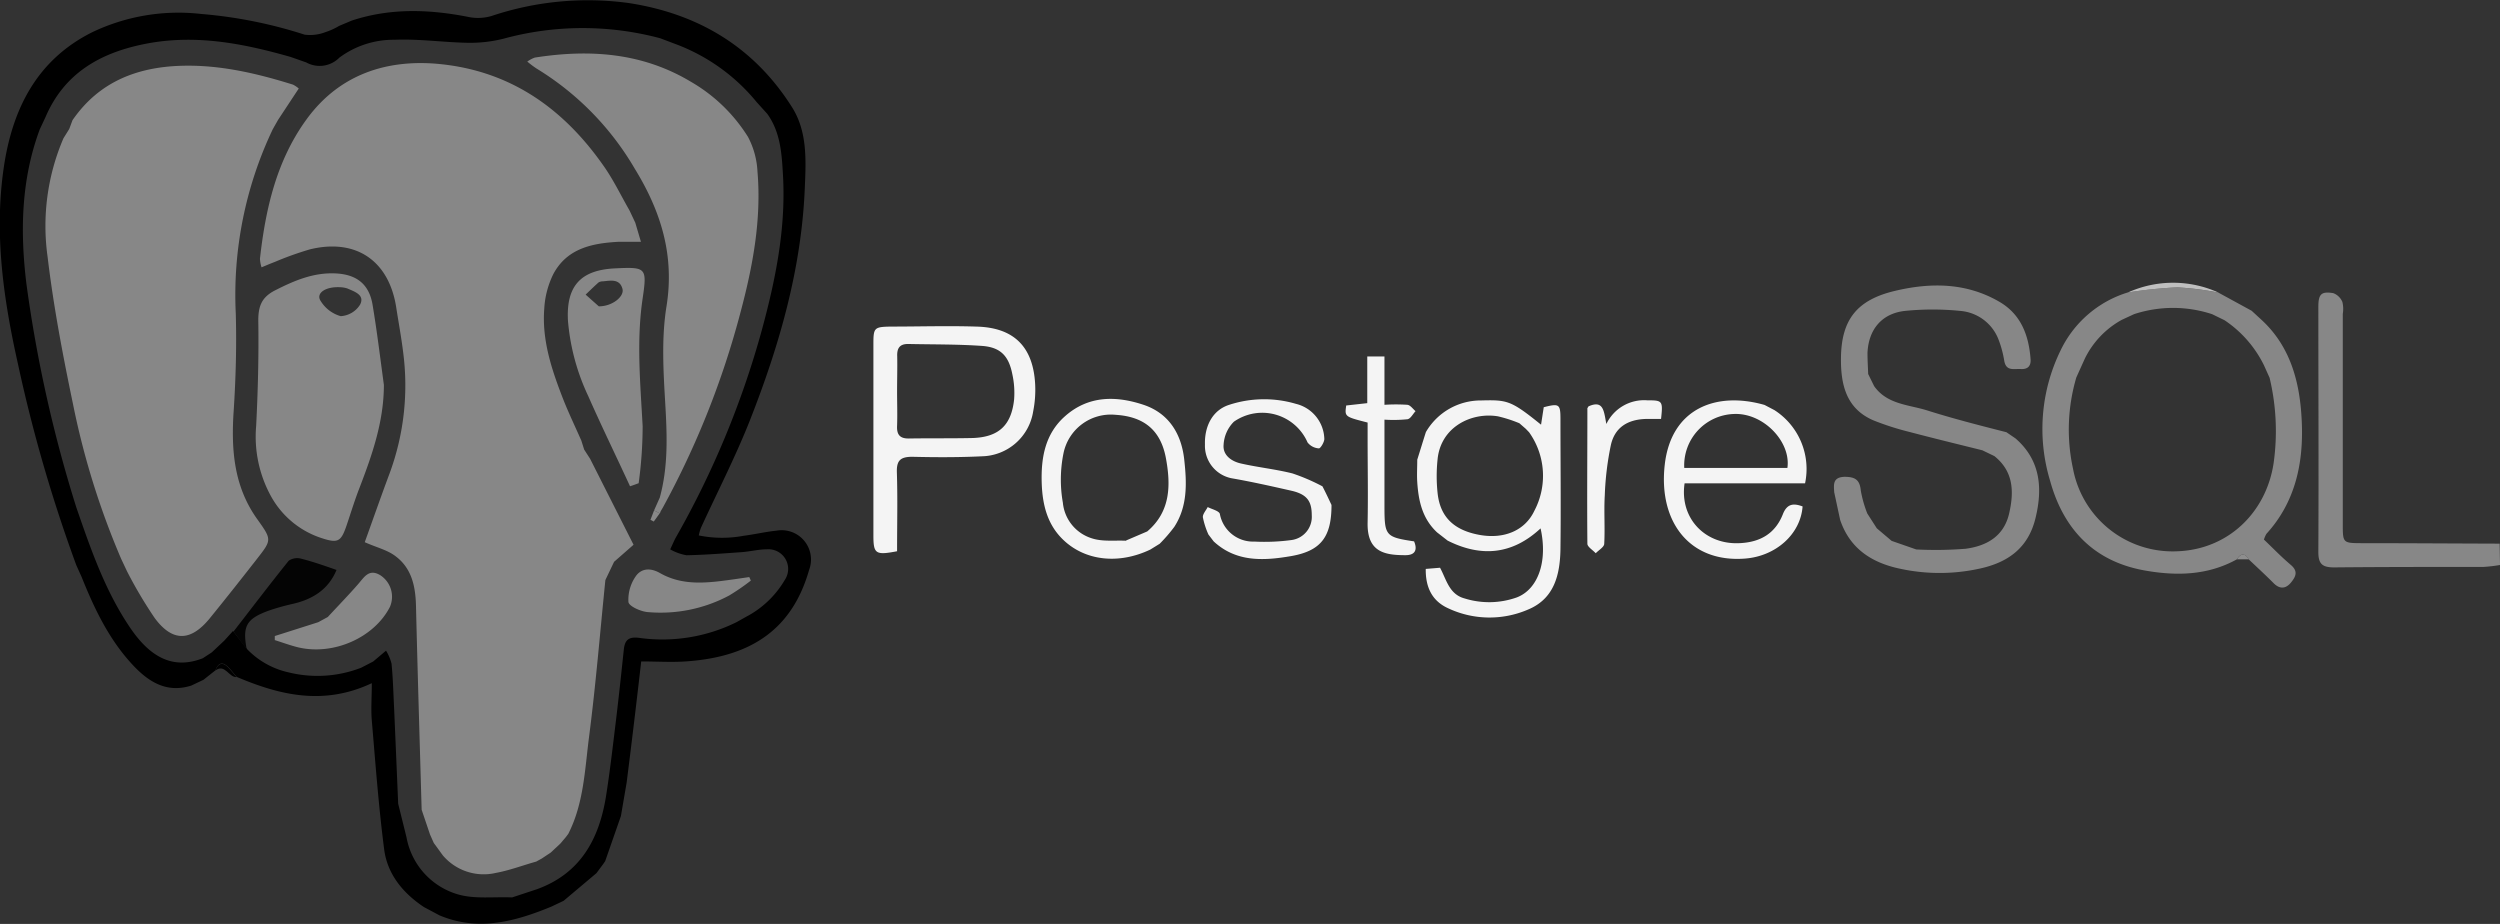 <svg id="Layer_1" data-name="Layer 1" xmlns="http://www.w3.org/2000/svg" viewBox="0 0 362.09 133.82"><rect x="0" y="0" width="362.09" height="133.82" fill="#333333" stroke="none"/><defs><style>.cls-1{fill:#878787;}.cls-2{fill:#f4f4f4;}.cls-3{fill:#bfbfbf;}.cls-4{fill:#616161;}.cls-5{fill:#a7a7a7;}.cls-6{fill:#b8b8b8;}.cls-7{fill:#9e9e9e;}.cls-8{fill:#b3b3b3;}.cls-9{fill:#5a5a5a;}.cls-10{fill:#d0d0d0;}.cls-11{fill:#8e8e8e;}.cls-12{fill:#c3c3c3;}.cls-13{fill:#a1a1a1;}.cls-14{fill:#828282;}.cls-15{fill:#b4b4b4;}.cls-16{fill:#585858;}.cls-17{fill:silver;}.cls-18{fill:#6b6b6b;}.cls-19{fill:#929292;}.cls-20{fill:#565656;}.cls-21{fill:#737373;}.cls-22{fill:#777;}.cls-23{fill:#5f5f5f;}.cls-24{fill:#5e5e5e;}.cls-25{fill:#040404;}.cls-26{fill:#7e7e7e;}.cls-27{fill:gray;}.cls-28{fill:#686868;}.cls-29{fill:#7f7f7f;}.cls-30{fill:#afafaf;}.cls-31{fill:#6e6e6e;}.cls-32{fill:#626262;}.cls-33{fill:#888;}.cls-34{fill:#acacac;}.cls-35{fill:#ccc;}.cls-36{fill:#a0a0a0;}.cls-37{fill:#aaa;}.cls-38{fill:#7d7d7d;}.cls-39{fill:#c6c6c6;}.cls-40{fill:#c8c8c8;}.cls-41{fill:#979797;}.cls-42{fill:#b1b1b1;}.cls-43{fill:#bbb;}.cls-44{fill:#c2c2c2;}.cls-45{fill:#b5b5b5;}</style></defs><title>postgresql</title><path class="cls-1" d="M390.49,172.23a21.61,21.61,0,0,1-2.39.28c-7.22,0-14.44,0-21.66.07-1.73,0-2.27-.55-2.26-2.26.06-11.82,0-23.64,0-35.46,0-1.87.42-2.29,2.17-2a2.32,2.32,0,0,1,1.31,1.27,4.31,4.31,0,0,1,.06,1.73q0,15.31,0,30.64c0,2.48.07,2.56,2.58,2.57,6.71,0,13.43.05,20.14.07Z" transform="translate(-28.4 -90.4)"/><path d="M79.35,93.38c5.64-1.86,11.33-1.64,17.07-.49a6.89,6.89,0,0,0,3.19-.18,43.88,43.88,0,0,1,19.86-1.87c10.12,1.56,18.18,6.41,23.67,15.13,2.19,3.5,2,7.59,1.83,11.51-.46,11.81-3.7,23-8,33.91-2.09,5.27-4.7,10.33-7.06,15.48a7.66,7.66,0,0,0-.3,1.08,16.93,16.93,0,0,0,6.5.05c1.59-.2,3.16-.58,4.75-.74a4.25,4.25,0,0,1,4.73,5.68c-2.38,8.34-8.1,12.61-17.9,13.26-2.09.14-4.2,0-6.42,0q-1,8.79-2.11,17.55l-.83,4.84-2.28,6.54-.34.49h0l-.93,1.25-4.75,4-1.79.85c-5.26,2.16-10.57,3.61-16.18,1.26l-2.27-1.21c-3-2-5.28-4.73-5.75-8.35-.8-6.2-1.26-12.44-1.79-18.67-.14-1.64,0-3.3,0-5.4-7,3.29-13.34,1.73-19.57-.91-.41-.47-.79-1-1.23-1.42-.86-.87-1.46-.57-1.85.47l-1.73,1.37-1.77.84c-3.68,1.16-6.34-.66-8.62-3.15-3.33-3.63-5.42-8-7.24-12.54l-.8-1.78A218.1,218.1,0,0,1,31,143.11c-2.1-9.37-3.46-18.82-2.06-28.41,1.23-8.46,4.77-15.62,12.83-19.64a29,29,0,0,1,15.75-2.64,66.39,66.39,0,0,1,15,3,6.16,6.16,0,0,0,3-.36,9.72,9.72,0,0,0,2-.91ZM62.14,181.8l.08.07,2,2.58a11.89,11.89,0,0,0,6,3.34,17.47,17.47,0,0,0,10.49-.68l1.74-.9,1.86-1.57a6.59,6.59,0,0,1,.8,1.89c.21,2.12.26,4.26.37,6.4q.3,6.93.59,13.88l1.21,4.88a10.57,10.57,0,0,0,7.35,8.22c2.46.75,5.28.35,7.94.47l3.6-1.19c6.3-2.28,9-7.26,10-13.45.58-3.67,1-7.36,1.45-11.05.41-3.39.77-6.8,1.13-10.2.15-1.45.75-1.92,2.33-1.69a24.23,24.23,0,0,0,14-2.29l1.39-.78a14,14,0,0,0,5.6-5.34,2.85,2.85,0,0,0-2.57-4.43c-1.22,0-2.45.32-3.68.41-2.67.19-5.35.4-8,.45a7.47,7.47,0,0,1-2.35-.85c.39-.83.61-1.37.9-1.87a130.56,130.56,0,0,0,12.34-29.78c2-7.33,3.52-14.76,3.1-22.43-.18-3.12-.33-6.29-2.28-9L138,105.2a27.65,27.65,0,0,0-11.76-8.42l-2.22-.84a43.52,43.52,0,0,0-22.71.07,19.92,19.92,0,0,1-5.1.59c-3.56-.06-7.12-.59-10.66-.44a13.15,13.15,0,0,0-8,2.59,4,4,0,0,1-4.8.69l-2.25-.79c-7-2-14-3.35-21.29-1.85-6.41,1.31-11.52,4.27-14.21,10.54l-.84,1.79c-2.71,7.29-2.86,14.85-1.93,22.41a195,195,0,0,0,7.22,32.34l.78,2.25c1.87,5.34,3.88,10.61,7.11,15.32,3.06,4.46,6.41,5.86,10.43,4.29l1.3-.85,1.81-1.7Z" transform="translate(-28.4 -90.4)"/><path class="cls-1" d="M352.38,171.41c-4.24,2.35-8.8,2.43-13.37,1.61-7.37-1.32-11.77-6-13.7-13.05a25.87,25.87,0,0,1,1.49-18.72,16,16,0,0,1,9.77-8.49,66,66,0,0,1,7.13-.74,42.85,42.85,0,0,1,6,.76l4.82,2.63,1.39,1.28c4.28,3.92,5.6,9.14,5.86,14.59.3,6-.84,11.76-5.11,16.44a3.72,3.72,0,0,0-.36.83c1.25,1.19,2.5,2.49,3.87,3.65,1.08.91.8,1.65.05,2.57s-1.63,1-2.53.08c-1.18-1.18-2.41-2.31-3.62-3.46C353.51,170.45,352.94,170.53,352.38,171.41ZM337.49,135.9l-1.79.83a12.86,12.86,0,0,0-5.34,5.61l-1.23,2.72a26.67,26.67,0,0,0-.49,13.19,14.68,14.68,0,0,0,15,12c7.53-.22,13-5.7,14.06-12.76a33.21,33.21,0,0,0-.58-12.37l-.81-1.8a16.66,16.66,0,0,0-5.72-6.54l-1.78-.87A18.1,18.1,0,0,0,337.49,135.9Z" transform="translate(-28.4 -90.4)"/><path class="cls-1" d="M320.32,153.9c3.67,3.19,3.94,7.31,2.88,11.6s-4,6.39-8.14,7.27a27,27,0,0,1-11.47,0c-4.09-.86-7.26-2.9-8.67-7.07l-.86-4c-.07-1.12-.23-2.17,1.48-2.24,1.54,0,2.23.42,2.37,2a17.24,17.24,0,0,0,.94,3.31l1.38,2.15,2.15,1.82,3.56,1.24a55.1,55.1,0,0,0,7.16-.1c3-.4,5.54-1.78,6.3-5.13.72-3.13.64-6.06-2.14-8.29l-1.74-.84c-3.53-.88-7.08-1.74-10.6-2.67a39.22,39.22,0,0,1-5.19-1.67c-4-1.72-4.74-5.29-4.69-9.09.07-5.59,2.4-8.39,7.9-9.68,5.19-1.22,10.31-1.16,15.06,1.61,3.12,1.82,4.24,4.85,4.5,8.29.08,1-.41,1.5-1.41,1.44s-2.12.36-2.4-1.18a15.34,15.34,0,0,0-.85-3.14,6.49,6.49,0,0,0-5.53-4.1,40,40,0,0,0-8,0c-3.37.37-5.28,2.7-5.43,6.08,0,1,.06,2,.1,3.06l.86,1.75c1.82,2.59,4.83,2.68,7.48,3.46C311.15,151,315.07,152,319,153Z" transform="translate(-28.4 -90.4)"/><path class="cls-2" d="M158.33,170.24c-3.14.6-3.43.38-3.43-2.33q0-13.8,0-27.6c0-2.46.08-2.57,2.59-2.61,4.08,0,8.17-.13,12.26,0,5.48.11,8.3,2.9,8.58,8.38a16.08,16.08,0,0,1-.29,3.91,7.69,7.69,0,0,1-7.44,6.5c-3.35.16-6.71.15-10.07.07-1.72,0-2.29.53-2.23,2.27C158.42,162.57,158.33,166.35,158.33,170.24Zm0-23.15c0,1.68.06,3.36,0,5-.06,1.31.44,1.85,1.76,1.82,3.07-.05,6.13,0,9.19-.07,3.77-.13,5.6-1.84,6-5.58a12.63,12.63,0,0,0-.26-3.67c-.52-2.65-1.72-3.9-4.39-4.09-3.56-.25-7.14-.2-10.71-.28-1.25,0-1.62.65-1.57,1.81C158.38,143.73,158.33,145.41,158.33,147.09Z" transform="translate(-28.4 -90.4)"/><path class="cls-2" d="M236.54,167.51c-2.14-2-2.69-4.55-2.87-7.27-.07-1.08,0-2.17,0-3.26.42-1.34.83-2.68,1.25-4a9.19,9.19,0,0,1,8-4.58c3.81-.1,4.33,0,8.68,3.51l.39-2.53c2.19-.56,2.41-.46,2.42,1.56,0,6.35.08,12.7,0,19.05-.07,3.62-.87,7.11-4.68,8.69a14.07,14.07,0,0,1-11.67-.22c-2.24-1.05-3.2-3-3.16-5.66l2.07-.17c.94,1.74,1.32,3.85,3.57,4.45a11.93,11.93,0,0,0,7.54-.15c3.11-1.19,4.51-5.26,3.45-10-4.09,3.81-8.61,4.21-13.46,1.77Zm12.85-15h0l-.46-.4h0l-.47-.41a19.67,19.67,0,0,0-3.1-1c-3.81-.63-8.25,1.51-8.74,6.16a23.12,23.12,0,0,0,0,5c.38,3.43,2.37,5.32,6,6s6.66-.63,8-3.46a10.87,10.87,0,0,0-.75-11.39Z" transform="translate(-28.4 -90.4)"/><path class="cls-2" d="M285.4,149.8a10.13,10.13,0,0,1,4.44,10.6H272.39c-.76,5.11,3.05,9,8.13,8.66,2.89-.17,5-1.42,6.09-4.15.61-1.58,1.56-1.65,2.87-1.16-.29,4-3.85,7.2-8.32,7.55-8.05.63-12.6-5.34-11.64-13.63.94-8.14,7.47-10.62,14.45-8.62Zm1.88,8.37c.54-3.77-3.47-8-7.75-7.81a7.45,7.45,0,0,0-7.19,7.81Z" transform="translate(-28.4 -90.4)"/><path class="cls-2" d="M221.25,163.54c0,4.57-1.47,6.67-5.95,7.42-3.89.66-7.86.88-11.12-2.15l-.76-1a11.56,11.56,0,0,1-.8-2.48c-.05-.46.45-1,.7-1.49.61.32,1.65.55,1.76,1a4.89,4.89,0,0,0,5,4,29,29,0,0,0,5.43-.23,3.39,3.39,0,0,0,2.88-3.59c0-2.05-.71-3-2.84-3.52-2.91-.66-5.83-1.32-8.77-1.83a4.79,4.79,0,0,1-3.86-4.86c-.08-2.76,1.15-5,3.46-5.76a16.25,16.25,0,0,1,9.71-.16,5.38,5.38,0,0,1,4.12,5.09c0,.46-.56,1.38-.79,1.36a2.23,2.23,0,0,1-1.64-.86,7.16,7.16,0,0,0-10.67-3,5.09,5.09,0,0,0-1.49,3.36c-.13,1.48,1.13,2.37,2.47,2.68,2.48.57,5,.82,7.51,1.45a29,29,0,0,1,4.34,1.87C220.41,161.75,220.83,162.64,221.25,163.54Z" transform="translate(-28.4 -90.4)"/><path class="cls-2" d="M195,170c-4.57,2.18-9.43,1.64-12.61-1.42-2.32-2.22-3-5.11-3.11-8.15-.12-3.66.45-7.18,3.4-9.77,3.4-3,7.41-2.94,11.34-1.63,3.63,1.21,5.49,4.16,5.9,7.94.37,3.36.51,6.73-1.44,9.74a22.29,22.29,0,0,1-2.12,2.45Zm-3.5-1.32,3.06-1.31c3.42-2.9,3.42-6.77,2.7-10.64-.77-4.11-3.26-6-7.28-6.25a7,7,0,0,0-7.56,5.63,19.19,19.19,0,0,0-.08,7.09,6,6,0,0,0,4.2,5.17C188.1,168.88,189.86,168.64,191.52,168.72Z" transform="translate(-28.4 -90.4)"/><path class="cls-2" d="M233.21,168.81c.52,1.23.15,2-1.24,2-3,0-5.58-.43-5.49-4.7.08-4.08,0-8.16,0-12.24v-2.27c-3.33-.85-3.33-.85-3.1-2.47l3.05-.34v-6.76h2.49v7a25.51,25.51,0,0,1,3.33,0c.43.06.79.6,1.17.92-.38.41-.71,1.09-1.16,1.17a19.83,19.83,0,0,1-3.34.06v3.66c0,3,0,6,0,9C228.93,168,229.09,168.19,233.21,168.81Z" transform="translate(-28.4 -90.4)"/><path class="cls-2" d="M258.47,149.26c2.22-1,2.23.77,2.59,2.55a6.05,6.05,0,0,1,5.92-3.43c2.21,0,2.29.06,2,2.7-.72,0-1.49,0-2.26,0-2.61.1-4.42,1.24-5,3.74a42.8,42.8,0,0,0-.89,7.33c-.14,2.33.05,4.68-.08,7,0,.48-.8.92-1.23,1.38-.42-.46-1.21-.92-1.21-1.38-.06-6.5,0-13,0-19.48C258.27,149.54,258.39,149.41,258.47,149.26Z" transform="translate(-28.4 -90.4)"/><path class="cls-3" d="M349.73,132.78a42.85,42.85,0,0,0-6-.76,66,66,0,0,0-7.13.74A15.9,15.9,0,0,1,349.73,132.78Z" transform="translate(-28.4 -90.4)"/><path class="cls-4" d="M118.33,208.61l.83-4.84Z" transform="translate(-28.4 -90.4)"/><path d="M59.58,187.52c.39-1,1-1.34,1.85-.47.44.45.82.95,1.23,1.42C61.52,188.53,61,186.47,59.58,187.52Z" transform="translate(-28.4 -90.4)"/><path class="cls-5" d="M294.06,161.72l.86,4Z" transform="translate(-28.4 -90.4)"/><path class="cls-6" d="M234.92,153c-.42,1.35-.83,2.69-1.25,4C234.09,155.64,234.5,154.3,234.92,153Z" transform="translate(-28.4 -90.4)"/><path class="cls-7" d="M305.94,170l-3.56-1.24Z" transform="translate(-28.4 -90.4)"/><path class="cls-8" d="M221.25,163.54c-.42-.9-.84-1.79-1.27-2.69C220.41,161.75,220.83,162.64,221.25,163.54Z" transform="translate(-28.4 -90.4)"/><path class="cls-9" d="M89.79,221.8,92.06,223Z" transform="translate(-28.4 -90.4)"/><path class="cls-10" d="M300.23,167l-1.38-2.15Z" transform="translate(-28.4 -90.4)"/><path class="cls-11" d="M352.38,171.41c.56-.88,1.13-1,1.72,0Z" transform="translate(-28.4 -90.4)"/><path class="cls-12" d="M315.52,155.65l1.74.84Z" transform="translate(-28.4 -90.4)"/><path class="cls-13" d="M355.94,136.69l-1.39-1.28Z" transform="translate(-28.4 -90.4)"/><path class="cls-14" d="M79.35,93.38l-1.83.77Z" transform="translate(-28.4 -90.4)"/><path class="cls-15" d="M299.8,146.35l-.86-1.75Z" transform="translate(-28.4 -90.4)"/><path class="cls-16" d="M56.08,189.73l1.77-.84Z" transform="translate(-28.4 -90.4)"/><path class="cls-17" d="M320.32,153.9,319,153Z" transform="translate(-28.4 -90.4)"/><path class="cls-18" d="M236.54,167.51l1.44,1.2Z" transform="translate(-28.4 -90.4)"/><path class="cls-19" d="M39.42,172.26l.8,1.78Z" transform="translate(-28.4 -90.4)"/><path class="cls-20" d="M108.24,221.75l1.79-.85Z" transform="translate(-28.4 -90.4)"/><path class="cls-21" d="M195,170l1.36-.84Z" transform="translate(-28.4 -90.4)"/><path class="cls-22" d="M285.4,149.8l-1.43-.75Z" transform="translate(-28.4 -90.4)"/><path class="cls-23" d="M114.78,216.88l.93-1.25Z" transform="translate(-28.4 -90.4)"/><path class="cls-24" d="M203.42,167.84l.76,1Z" transform="translate(-28.4 -90.4)"/><path class="cls-23" d="M115.71,215.64l.34-.49Z" transform="translate(-28.4 -90.4)"/><path class="cls-25" d="M62.22,181.87c2.66-3.43,5.29-6.89,8-10.26a2.2,2.2,0,0,1,1.85-.28c1.68.43,3.31,1,5.07,1.62-1.15,2.78-3.39,4.23-6.28,4.9a32.81,32.81,0,0,0-3.56,1c-3.24,1.19-3.8,2.24-3.16,5.62Z" transform="translate(-28.4 -90.4)"/><path class="cls-26" d="M86,206.81c.4,1.63.81,3.25,1.21,4.88Z" transform="translate(-28.4 -90.4)"/><path class="cls-20" d="M102.48,220.38l3.6-1.19Z" transform="translate(-28.4 -90.4)"/><path class="cls-27" d="M72.78,99.44l-2.25-.79Z" transform="translate(-28.4 -90.4)"/><path class="cls-28" d="M39.48,163.88l.78,2.25Z" transform="translate(-28.4 -90.4)"/><path class="cls-29" d="M126.27,96.78l-2.22-.84Z" transform="translate(-28.4 -90.4)"/><path class="cls-18" d="M139.39,106.9,138,105.2Z" transform="translate(-28.4 -90.4)"/><path class="cls-30" d="M35,107.34l-.84,1.79Z" transform="translate(-28.4 -90.4)"/><path class="cls-31" d="M60.91,183.19l1.23-1.39Z" transform="translate(-28.4 -90.4)"/><path class="cls-32" d="M80.62,187.11l1.74-.9Z" transform="translate(-28.4 -90.4)"/><path class="cls-33" d="M57.8,185.74l1.3-.85Z" transform="translate(-28.4 -90.4)"/><path class="cls-34" d="M135,180.51l1.39-.78Z" transform="translate(-28.4 -90.4)"/><path class="cls-35" d="M330.36,142.34l-1.23,2.72Z" transform="translate(-28.4 -90.4)"/><path class="cls-36" d="M350.59,136.77l-1.78-.87Z" transform="translate(-28.4 -90.4)"/><path class="cls-34" d="M337.49,135.9l-1.79.83Z" transform="translate(-28.4 -90.4)"/><path class="cls-37" d="M357.12,145.11l-.81-1.8Z" transform="translate(-28.4 -90.4)"/><path class="cls-38" d="M249.38,152.49l-.46-.4Z" transform="translate(-28.4 -90.4)"/><path class="cls-38" d="M248.92,152.09l-.47-.41Z" transform="translate(-28.4 -90.4)"/><path class="cls-38" d="M249.83,152.92l-.44-.42Z" transform="translate(-28.4 -90.4)"/><path class="cls-39" d="M191.52,168.72l3.06-1.31Z" transform="translate(-28.4 -90.4)"/><path class="cls-1" d="M106.06,215.19c-2,.56-3.87,1.28-5.85,1.64a7.76,7.76,0,0,1-7.69-2.56L91.6,213h0l-.37-.5-.55-1.24-1.21-3.58c-.28-9.84-.58-19.69-.82-29.53-.07-2.82-.61-5.46-3-7.22-1.16-.88-2.72-1.24-4.42-2,1.17-3.25,2.34-6.6,3.58-9.92a36.75,36.75,0,0,0,2-17.44c-.26-2.17-.66-4.33-1-6.5-1-6.84-5.77-10.19-12.5-8.56a46.34,46.34,0,0,0-5.14,1.84c-.59.22-1.17.47-1.89.77a4.93,4.93,0,0,1-.23-1.24c.81-7.25,2.41-14.29,6.82-20.29s10.75-8.46,18.19-8c10.78.75,18.75,6.23,24.78,14.86,1.41,2,2.5,4.28,3.73,6.42l.84,1.78.82,2.77c-1.25,0-2.23,0-3.21,0-3.83.2-7.49.94-9.48,4.68a12.86,12.86,0,0,0-1.31,5c-.36,4.61,1.1,8.91,2.74,13.12.79,2,1.75,4,2.63,6l.41,1.3.86,1.33,6.29,12.45-2.82,2.47-1.26,2.64c-.77,7.59-1.39,15.19-2.37,22.76-.61,4.72-.76,9.59-3,14l-.37.49h0l-.8.94-1.37,1.28-1.31.87h0Z" transform="translate(-28.4 -90.4)"/><path class="cls-1" d="M67.91,109.11a55.86,55.86,0,0,0-5.36,26.73c.13,4.65,0,9.33-.3,14-.39,5.68,0,11.06,3.49,15.87,2.05,2.87,2,2.92-.13,5.65s-4.5,5.73-6.8,8.56c-2.76,3.41-5.41,3.5-8,0a63.78,63.78,0,0,1-4-6.75l-.85-1.8a113.89,113.89,0,0,1-7-22.51c-1.47-7.05-2.82-14.15-3.67-21.29a32.18,32.18,0,0,1,2.3-17.14l.84-1.35.47-1.27c3.79-5.5,9.23-7.67,15.69-7.88,5.61-.18,11,1.09,16.25,2.73a4,4,0,0,1,.83.56l-3,4.55Z" transform="translate(-28.4 -90.4)"/><path class="cls-1" d="M124.08,164.46a.59.59,0,0,1-.13.29l-.82-.42h0l.83-1.86c1.24-4.51,1.06-9.06.79-13.68s-.56-9.4.18-14c1.2-7.43-.82-13.81-4.59-19.95a41.42,41.42,0,0,0-14.24-14.52,15.18,15.18,0,0,1-1.33-1,4.36,4.36,0,0,1,1.09-.58c7.91-1.24,15.56-.73,22.62,3.51a23.71,23.71,0,0,1,8.27,8,12,12,0,0,1,1.36,5c.59,6.93-.67,13.68-2.44,20.32a125.42,125.42,0,0,1-11.28,28.37Z" transform="translate(-28.4 -90.4)"/><path class="cls-1" d="M84,146.14c0,5.36-1.73,10.24-3.6,15.1-.68,1.76-1.23,3.58-1.84,5.37-.78,2.25-1.24,2.49-3.54,1.74a12.92,12.92,0,0,1-7.4-6.13,17.92,17.92,0,0,1-2.12-10.12c.26-5.1.39-10.21.31-15.3,0-2.12.53-3.37,2.42-4.34C71,131.05,73.79,129.85,77,130c3,.14,4.83,1.51,5.35,4.47C83,138.34,83.47,142.25,84,146.14ZM77.65,132c-2.2-.11-3.54.92-2.8,2a5,5,0,0,0,2.89,2.19,3.54,3.54,0,0,0,2.82-1.68c.71-1.41-.82-1.87-1.85-2.33A3.69,3.69,0,0,0,77.65,132Z" transform="translate(-28.4 -90.4)"/><path class="cls-1" d="M119.65,160.83c-2-4.35-4.12-8.68-6.06-13.08a31.67,31.67,0,0,1-2.93-10.91c-.27-5,1.82-7.33,6.82-7.57,4.49-.21,4.66-.14,4,4.34-.92,6.2-.33,12.35,0,18.54a61.93,61.93,0,0,1-.58,8.24Zm-4.52-26.06c2,0,3.7-1.45,3.43-2.51-.39-1.52-1.71-1.22-2.85-1.11a1.15,1.15,0,0,0-.62.16c-.64.57-1.25,1.17-1.87,1.76Z" transform="translate(-28.4 -90.4)"/><path class="cls-1" d="M75.88,179.76c1.47-1.59,3-3.16,4.41-4.78.87-1,1.56-2.26,3.2-1.26a3.71,3.71,0,0,1,1.39,4.57c-2.26,4.44-8.13,7.07-13.25,5.88-1.16-.28-2.28-.7-3.43-1.06v-.59l6.29-2Z" transform="translate(-28.4 -90.4)"/><path class="cls-1" d="M137.15,174.49a31.79,31.79,0,0,1-3.14,2.16,21.08,21.08,0,0,1-11.83,2.4c-1-.09-2.69-.85-2.76-1.46a5.92,5.92,0,0,1,1.07-3.74c.79-1.12,2.08-1.26,3.5-.45,3.38,1.93,7,1.42,10.67.91l2.26-.33Z" transform="translate(-28.4 -90.4)"/><path class="cls-40" d="M89.47,207.67l1.21,3.58Z" transform="translate(-28.4 -90.4)"/><path class="cls-39" d="M116.19,174.44l1.26-2.64Z" transform="translate(-28.4 -90.4)"/><path class="cls-33" d="M123.13,164.33l.82.42-.86,1.19-.48-.25Z" transform="translate(-28.4 -90.4)"/><path class="cls-33" d="M124,162.48l-.83,1.86Z" transform="translate(-28.4 -90.4)"/><path class="cls-12" d="M120.52,122.72l-.84-1.78Z" transform="translate(-28.4 -90.4)"/><path class="cls-41" d="M46,171.37l.85,1.8Z" transform="translate(-28.4 -90.4)"/><path class="cls-42" d="M67.91,109.11l.83-1.34Z" transform="translate(-28.4 -90.4)"/><path class="cls-43" d="M91.6,213l.92,1.28Z" transform="translate(-28.4 -90.4)"/><path class="cls-8" d="M107,214.76l1.31-.87Z" transform="translate(-28.4 -90.4)"/><path class="cls-44" d="M75.88,179.76l-1.4.75Z" transform="translate(-28.4 -90.4)"/><path class="cls-45" d="M109.63,212.61l.8-.94Z" transform="translate(-28.4 -90.4)"/><path class="cls-8" d="M106.06,215.19l.89-.42Z" transform="translate(-28.4 -90.4)"/><path class="cls-33" d="M124.08,164.46l.31-.55Z" transform="translate(-28.4 -90.4)"/><path class="cls-45" d="M110.43,211.67l.37-.49Z" transform="translate(-28.4 -90.4)"/><path class="cls-43" d="M91.23,212.49l.37.5Z" transform="translate(-28.4 -90.4)"/></svg>